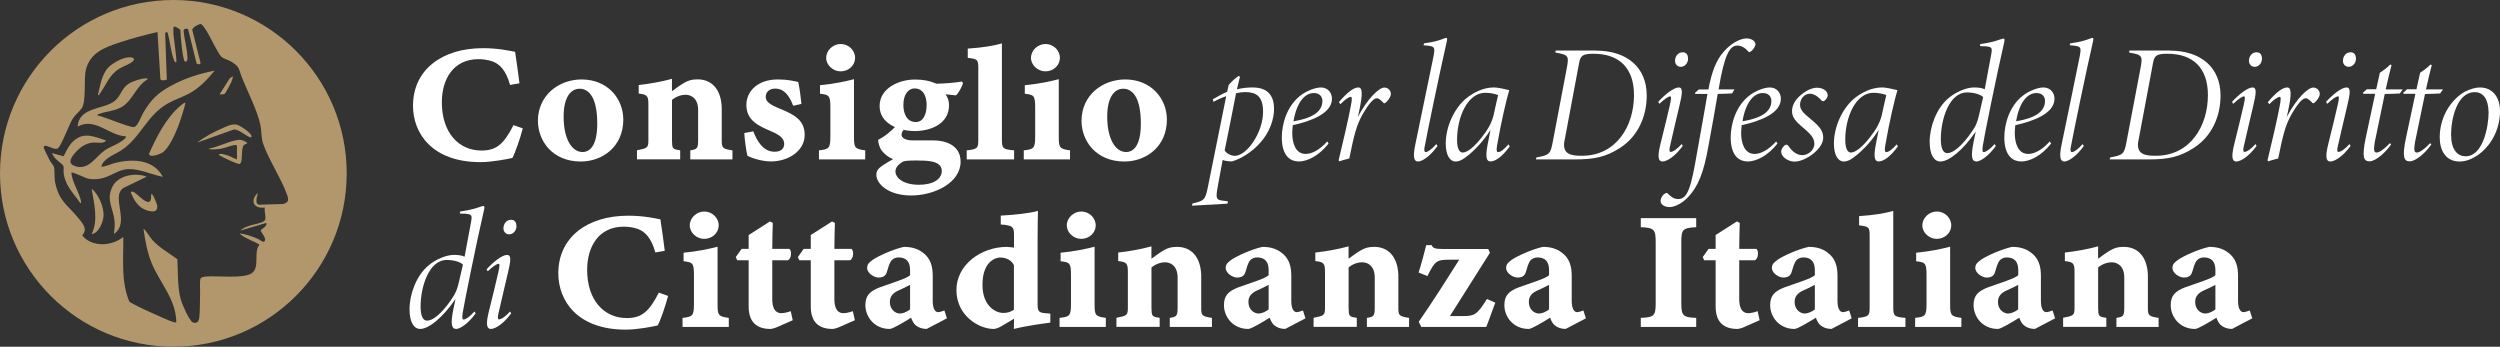 <svg xmlns="http://www.w3.org/2000/svg" id="Layer_1" data-name="Layer 1" viewBox="0 0 286.98 39.8"><rect x="0" y="0" width="286.98" height="39.8" fill="#333333" stroke="none"/><defs><style>      .cls-1 {        fill: #b1976b;      }      .cls-2 {        fill: #fff;      }    </style></defs><path class="cls-2" d="M60.01,14.75c-.31,1.17-.86,2.77-1.19,3.38-.56.13-2.34.48-3.67.48-5.53,0-7.74-3.29-7.74-6.47,0-4.11,3.3-6.61,8.03-6.61,1.79,0,3.1.31,3.69.42.19,1.25.38,2.63.5,3.61l-1.08.19c-.48-1.71-1.19-2.4-2.04-2.71-.5-.17-1.08-.25-1.58-.25-2.9,0-4.21,2.31-4.21,4.96,0,3.48,1.94,5.53,4.54,5.53,1.71,0,2.56-.71,3.69-2.92l1.06.38Z"></path><path class="cls-2" d="M66.76,9.12c3,0,4.79,2.21,4.79,4.61,0,3.11-2.4,4.81-4.88,4.81-3.29,0-4.92-2.4-4.92-4.67,0-2.92,2.38-4.75,5.02-4.75ZM66.51,10.19c-.94,0-1.81.9-1.81,3.19,0,2.61.96,4.07,2.17,4.07.79,0,1.69-.64,1.69-3.27,0-2.81-.84-4-2.06-4Z"></path><path class="cls-2" d="M79.24,18.3v-1.04c.73-.12.9-.17.9-1.13v-3.5c0-1.38-.84-1.75-1.42-1.75s-1.12.21-1.58.59v4.65c.02.9.02,1.02.94,1.13v1.04h-4.96v-1.04c1.15-.23,1.31-.25,1.31-1.13v-4.17c0-.98-.17-1.1-1.11-1.21v-.98c1.33-.15,2.5-.36,3.82-.71-.02.56,0,1.06,0,1.42.29-.21.79-.6,1.36-.94.52-.31.92-.42,1.58-.42,1.56,0,2.69,1.06,2.77,3.23v3.79c0,.83.08.96,1.23,1.13v1.04h-4.84Z"></path><path class="cls-2" d="M91.05,12.13c-.6-1.58-1.33-1.96-2.07-1.96-.69,0-1.08.42-1.08.94s.38.87,1.65,1.38c1.71.69,2.82,1.35,2.82,3,0,1.84-1.88,3.04-3.86,3.04-1.12,0-2.31-.42-2.71-.65-.13-.4-.35-2.13-.36-2.61l1.04-.19c.44,1.19,1.17,2.34,2.44,2.34.75,0,1.1-.38,1.1-.9,0-.61-.48-1.02-1.52-1.46-1.54-.65-2.82-1.29-2.82-3.02,0-1.59,1.33-2.92,3.61-2.92,1.17,0,1.84.19,2.34.29.15.61.33,2.06.37,2.52l-.94.21Z"></path><path class="cls-2" d="M94.01,18.3v-1.04c1.13-.13,1.31-.21,1.31-1.58v-3.36c0-1.38-.17-1.44-1.19-1.56v-.98c1.61-.15,2.94-.44,3.9-.69v6.59c0,1.27.08,1.42,1.29,1.58v1.04h-5.3ZM96.49,8.19c-.86,0-1.65-.71-1.65-1.54,0-.89.79-1.6,1.67-1.6s1.65.71,1.65,1.6c0,.83-.73,1.54-1.67,1.54Z"></path><path class="cls-2" d="M103.78,14.84c-.19.21-.29.44-.29.63,0,.33.4.67,1.4.65h2.31c1.15,0,3.07.44,3.07,2.44,0,2.44-3.04,3.88-5.67,3.88s-4-1.33-4-2.38c0-.5.29-.77.71-1.06.44-.29.88-.56,1.21-.73-.58-.23-1-.58-1.33-1.02-.25-.33-.4-.98-.38-1.21.79-.36,1.63-1.13,2-1.54l.96.33ZM104.93,15.04c-1.63,0-3.96-.79-3.96-2.86s2.23-3.05,4.06-3.05c.9,0,1.65.13,2.48.48,1-.02,2.06-.11,2.92-.25l.11.19c-.08.35-.52,1.17-.81,1.4-.37-.04-.88-.1-1.19-.13.17.25.4.64.4,1.27,0,2-1.88,2.96-4.02,2.96ZM105.37,18.42c-1.19,0-1.58.04-1.79.17-.52.33-.79.69-.79,1.08,0,.75.9,1.54,2.69,1.54,1.65,0,2.63-.65,2.63-1.59,0-.61-.46-.92-1.06-1.06-.46-.1-.85-.13-1.69-.13ZM104.97,10.15c-.61,0-1.27.58-1.27,1.9,0,1,.4,1.94,1.4,1.96.83.02,1.27-.81,1.27-1.96,0-1.02-.4-1.9-1.4-1.9Z"></path><path class="cls-2" d="M110.97,18.3v-1.04c1.27-.13,1.33-.29,1.33-1.21V7.75c0-.92-.13-.98-1.21-1.11v-1.06c1.88-.13,2.94-.33,3.92-.6v11.07c0,1,.13,1.1,1.4,1.21v1.04h-5.44Z"></path><path class="cls-2" d="M117.52,18.3v-1.04c1.13-.13,1.31-.21,1.31-1.58v-3.36c0-1.38-.17-1.44-1.19-1.56v-.98c1.61-.15,2.94-.44,3.9-.69v6.59c0,1.27.08,1.42,1.29,1.58v1.04h-5.3ZM120,8.19c-.86,0-1.65-.71-1.65-1.54,0-.89.79-1.6,1.67-1.6s1.65.71,1.65,1.6c0,.83-.73,1.54-1.67,1.54Z"></path><path class="cls-2" d="M129.16,9.12c3,0,4.79,2.21,4.79,4.61,0,3.11-2.4,4.81-4.88,4.81-3.29,0-4.92-2.4-4.92-4.67,0-2.92,2.38-4.75,5.02-4.75ZM128.91,10.19c-.94,0-1.81.9-1.81,3.19,0,2.61.96,4.07,2.17,4.07.79,0,1.69-.64,1.69-3.27,0-2.81-.84-4-2.06-4Z"></path><path class="cls-2" d="M142.02,10.25c.63-.17,1.29-.21,1.77-.21,1.83,0,2.46,1.04,2.46,2.46,0,1.15-.46,2.63-1.58,3.88-.92,1.04-2.17,1.84-3.25,2.15-.27,0-.79-.04-1.07-.17l-.58,3.15c-.25,1.38-.12,1.44.73,1.54l.46.06-.06.27-4.06.23.04-.25c1.31-.31,1.46-.38,1.75-1.77.67-3.36,1.42-7.05,2.13-10.55-.52.17-1.13.46-1.46.65l-.08-.29c.37-.21,1.02-.6,1.65-.87l.17-.77c.33-.4.75-.79,1.15-1.04l.15.08-.35,1.44ZM140.59,17.28c.17.31.71.61,1.15.61,1.38,0,3.25-2.65,3.25-5.07,0-1.79-.81-2.25-2.08-2.25-.29,0-.73.06-1.02.13-.44,2.27-.86,4.4-1.31,6.57Z"></path><path class="cls-2" d="M149.04,18.53c-.77,0-1.9-.48-1.9-2.75,0-1.58.61-3.63,2.13-4.8.65-.52,1.69-.94,2.36-.94.81,0,1.27.63,1.27,1.29,0,1.69-2.4,2.58-4.5,3.04-.04.35-.06.77-.06.9,0,1.13.36,2.4,1.54,2.4.73,0,1.6-.46,2.48-1.44l.15.25c-1.13,1.42-2.42,2.06-3.48,2.06ZM148.48,13.92c2.65-.42,3.32-1.38,3.32-2.34,0-.5-.33-.9-.98-.9-.9,0-1.92.81-2.34,3.25Z"></path><path class="cls-2" d="M153.69,11.73c.9-1.06,1.67-1.69,2.23-1.69.46,0,.56.63.08,2.81l-.13.58c1.17-2.21,2.46-3.38,3.04-3.38.4,0,.75.31.75.73,0,.35-.35.81-.6,1-.13.08-.17.13-.27,0-.25-.25-.52-.5-.73-.5-.58,0-1.33,1.33-1.65,1.86-.71,1.27-.98,2.38-1.52,5.05-.35.1-.77.19-1.13.33l-.1-.11c.46-1.87,1.19-5.04,1.4-6.23.19-.92.12-1.06,0-1.06-.19,0-.69.31-1.19.84l-.17-.23Z"></path><path class="cls-2" d="M165.02,16.75c-.88,1.23-1.79,1.79-2.25,1.79s-.61-.54-.29-2.02c.67-3.27,1.5-7.21,2.08-10.07.19-1.02.11-1.11-.65-1.21-.17-.02-.33-.02-.5-.04l.06-.23c1.02-.13,1.61-.29,2.15-.5.23-.08.31-.12.4-.12.12,0,.13.1.04.5-.87,3.82-2.17,10.13-2.52,11.99-.1.42-.02.62.11.62.25,0,.73-.35,1.23-.92l.13.21Z"></path><path class="cls-2" d="M173.31,16.8c-.87,1.19-1.65,1.73-2.21,1.73-.61,0-.56-.85-.25-2.36l.25-1.25c-1.08,1.67-2.06,2.48-2.46,2.83-.77.63-1.15.79-1.56.79-.64,0-1.12-.73-1.12-2.06,0-1.9.92-3.92,2.23-5.09,1-.85,2.19-1.35,3.27-1.35.63,0,1.46.25,1.79.31-.29.94-.92,3.59-1.4,6.36-.1.56-.04.75.13.75.27,0,.67-.31,1.19-.89l.13.23ZM170.16,15.67c.52-.65,1.06-1.48,1.29-2.44.15-.69.4-1.83.52-2.31-.27-.13-.9-.27-1.46-.27-2.08,0-3.25,2.84-3.25,5.4,0,1.12.33,1.46.64,1.46.54,0,1.33-.63,2.27-1.84Z"></path><path class="cls-2" d="M183.19,5.81c3.59,0,5.84,1.94,5.84,5.15,0,2.46-1.04,4.71-3.05,6.01-1.61,1.04-2.94,1.33-5.19,1.33h-4.48l.06-.23c1.5-.27,1.61-.38,1.88-1.81l1.6-8.42c.27-1.44.21-1.54-1.31-1.81l.04-.23h4.61ZM179.59,16.13c-.31,1.65.85,1.75,2,1.75,3.96,0,5.98-3.42,5.98-6.96,0-3.11-1.69-4.75-4.65-4.75-1.23,0-1.5.21-1.65,1.06l-1.67,8.9Z"></path><path class="cls-2" d="M193.17,16.75c-.9,1.23-1.84,1.79-2.33,1.79s-.6-.54-.23-2.02c.5-2,.81-3.29,1.1-4.56.15-.69.15-.9,0-.9s-.56.23-1.23.86l-.13-.23c.81-.88,1.79-1.65,2.36-1.65.5,0,.42.69.06,2.17-.37,1.56-.73,3.07-1.08,4.63-.1.42-.04.6.08.6.27,0,.77-.33,1.27-.9l.13.21ZM193.78,6.71c0,.56-.4.96-.83.96s-.67-.33-.67-.69c0-.5.33-.98.88-.98.44,0,.61.33.61.71Z"></path><path class="cls-2" d="M196.11,10.27c.38-2,.88-3.36,1.75-4.32.79-.94,1.88-1.54,2.63-1.54.61,0,1.02.35,1.02.65,0,.33-.38.79-.58.88-.13.08-.19.04-.31-.1-.37-.42-.79-.61-1.19-.61-.86,0-1.48,1-2.15,5.03h1.82l-.27.46c-.27.02-1.33.06-1.65.06-.36,2.11-.56,3.23-1.04,5.84-.56,3.23-1.21,4.8-2.4,6.05-.81.83-1.67,1.1-2.06,1.1-.58,0-1.06-.27-1.06-.71,0-.21.15-.64.5-.84.13-.08.23-.1.33,0,.27.27.65.63,1.19.63,1.13,0,1.5-1.42,2.19-5.46.65-3.67.87-4.79,1.17-6.61h-1.4l-.02-.13.42-.38h1.1Z"></path><path class="cls-2" d="M200.57,18.53c-.77,0-1.9-.48-1.9-2.75,0-1.58.61-3.63,2.13-4.8.65-.52,1.69-.94,2.36-.94.81,0,1.27.63,1.27,1.29,0,1.69-2.4,2.58-4.5,3.04-.04.35-.06.77-.06.9,0,1.13.37,2.4,1.54,2.4.73,0,1.59-.46,2.48-1.44l.15.25c-1.13,1.42-2.42,2.06-3.48,2.06ZM200.01,13.92c2.65-.42,3.33-1.38,3.33-2.34,0-.5-.33-.9-.98-.9-.9,0-1.92.81-2.34,3.25Z"></path><path class="cls-2" d="M209.82,10.89c0,.29-.31.73-.56.73-.13,0-.17-.13-.44-.36-.27-.27-.64-.5-1.06-.5-.63,0-1.13.58-1.13,1.27s.59,1.1,1.33,1.73c1.1.9,1.33,1.42,1.33,2.06,0,1.27-2.02,2.73-3.29,2.73-.77,0-1.54-.56-1.54-1.15,0-.29.35-.79.61-.79.08,0,.12.02.19.1.59.87,1.15,1.1,1.65,1.1.61,0,1.36-.54,1.36-1.29,0-.5-.19-.92-1.02-1.63-.73-.64-1.54-1.21-1.54-2.1,0-.52.19-1.17.96-1.84.44-.4,1.23-.88,1.9-.88.73,0,1.23.4,1.23.85Z"></path><path class="cls-2" d="M217.87,16.8c-.87,1.19-1.65,1.73-2.21,1.73-.61,0-.56-.85-.25-2.36l.25-1.25c-1.08,1.67-2.06,2.48-2.46,2.83-.77.63-1.15.79-1.56.79-.64,0-1.12-.73-1.12-2.06,0-1.9.92-3.92,2.23-5.09,1-.85,2.19-1.35,3.27-1.35.63,0,1.46.25,1.79.31-.29.94-.92,3.59-1.4,6.36-.1.56-.04.75.13.75.27,0,.67-.31,1.19-.89l.13.23ZM214.72,15.67c.52-.65,1.06-1.48,1.29-2.44.15-.69.4-1.83.52-2.31-.27-.13-.9-.27-1.46-.27-2.08,0-3.25,2.84-3.25,5.4,0,1.12.33,1.46.64,1.46.54,0,1.33-.63,2.27-1.84Z"></path><path class="cls-2" d="M229.11,16.75c-.88,1.23-1.82,1.79-2.23,1.79-.54,0-.67-.56-.33-2.25l.25-1.19c-1.48,2.17-3.1,3.44-4.06,3.44-.71,0-1.23-.75-1.23-2.25,0-1.77.79-3.84,2.11-4.98.92-.81,2.19-1.27,2.96-1.27.56,0,.96.06,1.25.21l.73-3.92c.17-.88.1-.94-.67-1.02-.19,0-.44,0-.61-.02l.04-.23c.92-.13,1.6-.29,2.19-.5.27-.1.4-.13.5-.13s.13.11.04.5c-.9,3.88-2.33,11.01-2.44,11.78-.08.56-.04.75.1.75.25,0,.75-.35,1.25-.92l.15.21ZM226.33,15.15c.56-.81.67-1.19.86-2l.46-2c-.23-.27-.98-.54-1.84-.54-2.11,0-3.02,3.17-3.02,5.34,0,1.04.25,1.63.75,1.63.63,0,1.63-.75,2.79-2.44Z"></path><path class="cls-2" d="M231.98,18.53c-.77,0-1.9-.48-1.9-2.75,0-1.58.61-3.63,2.13-4.8.65-.52,1.69-.94,2.36-.94.81,0,1.27.63,1.27,1.29,0,1.69-2.4,2.58-4.5,3.04-.04.35-.06.77-.06.9,0,1.13.36,2.4,1.54,2.4.73,0,1.6-.46,2.48-1.44l.15.25c-1.13,1.42-2.42,2.06-3.48,2.06ZM231.42,13.92c2.65-.42,3.33-1.38,3.33-2.34,0-.5-.33-.9-.98-.9-.9,0-1.92.81-2.34,3.25Z"></path><path class="cls-2" d="M239.21,16.75c-.88,1.23-1.79,1.79-2.25,1.79s-.61-.54-.29-2.02c.67-3.27,1.5-7.21,2.07-10.07.19-1.02.12-1.11-.65-1.21-.17-.02-.33-.02-.5-.04l.06-.23c1.02-.13,1.61-.29,2.15-.5.23-.08.31-.12.4-.12.12,0,.13.1.04.5-.87,3.82-2.17,10.13-2.52,11.99-.1.42-.02.62.12.62.25,0,.73-.35,1.23-.92l.13.21Z"></path><path class="cls-2" d="M249.06,5.81c3.59,0,5.84,1.94,5.84,5.15,0,2.46-1.04,4.71-3.06,6.01-1.61,1.04-2.94,1.33-5.19,1.33h-4.48l.06-.23c1.5-.27,1.61-.38,1.88-1.81l1.6-8.42c.27-1.44.21-1.54-1.31-1.81l.04-.23h4.61ZM245.47,16.13c-.31,1.65.84,1.75,2,1.75,3.96,0,5.98-3.42,5.98-6.96,0-3.11-1.69-4.75-4.65-4.75-1.23,0-1.5.21-1.65,1.06l-1.67,8.9Z"></path><path class="cls-2" d="M259.04,16.75c-.9,1.23-1.84,1.79-2.33,1.79s-.6-.54-.23-2.02c.5-2,.81-3.29,1.1-4.56.15-.69.15-.9,0-.9s-.56.23-1.23.86l-.13-.23c.81-.88,1.79-1.65,2.36-1.65.5,0,.42.69.06,2.17-.36,1.56-.73,3.07-1.08,4.63-.1.42-.04.6.08.6.27,0,.77-.33,1.27-.9l.13.21ZM259.66,6.71c0,.56-.4.96-.83.96s-.67-.33-.67-.69c0-.5.33-.98.88-.98.44,0,.61.33.61.71Z"></path><path class="cls-2" d="M260.32,11.73c.9-1.06,1.67-1.69,2.23-1.69.46,0,.56.63.08,2.81l-.13.58c1.17-2.21,2.46-3.38,3.04-3.38.4,0,.75.31.75.73,0,.35-.35.81-.6,1-.13.08-.17.13-.27,0-.25-.25-.52-.5-.73-.5-.58,0-1.33,1.33-1.65,1.86-.71,1.27-.98,2.38-1.52,5.05-.35.1-.77.19-1.13.33l-.1-.11c.46-1.87,1.19-5.04,1.4-6.23.19-.92.11-1.06,0-1.06-.19,0-.69.31-1.19.84l-.17-.23Z"></path><path class="cls-2" d="M269.83,16.75c-.9,1.23-1.84,1.79-2.33,1.79s-.6-.54-.23-2.02c.5-2,.81-3.29,1.1-4.56.15-.69.15-.9,0-.9s-.56.23-1.23.86l-.13-.23c.81-.88,1.79-1.65,2.36-1.65.5,0,.42.69.06,2.17-.36,1.56-.73,3.07-1.08,4.63-.1.42-.04.6.08.6.27,0,.77-.33,1.27-.9l.13.21ZM270.45,6.71c0,.56-.4.96-.83.96s-.67-.33-.67-.69c0-.5.33-.98.88-.98.44,0,.61.33.61.71Z"></path><path class="cls-2" d="M275.5,10.73c-.56.02-1.17.06-1.75.06-1.07,5.13-1,4.77-1.15,5.55-.15.9-.08,1.17.21,1.17.31,0,.79-.31,1.54-1.08l.13.15c-.56.83-1.73,1.94-2.48,1.94-.67,0-.9-.48-.42-2.75l1.07-5h-1.36l-.04-.12.44-.4h1.08l.42-1.9c.31-.19.85-.59,1.19-.94l.15.06c-.19.71-.44,1.77-.67,2.79h1.96l-.33.46Z"></path><path class="cls-2" d="M280.12,10.73c-.56.02-1.17.06-1.75.06-1.07,5.13-1,4.77-1.15,5.55-.15.9-.08,1.17.21,1.17.31,0,.79-.31,1.54-1.08l.13.15c-.56.83-1.73,1.94-2.48,1.94-.67,0-.9-.48-.42-2.75l1.07-5h-1.36l-.04-.12.44-.4h1.08l.42-1.9c.31-.19.85-.59,1.19-.94l.15.06c-.19.71-.44,1.77-.67,2.79h1.96l-.33.46Z"></path><path class="cls-2" d="M286.98,12.77c0,2.19-1.13,4.13-2.69,5.13-.64.4-1.27.64-1.96.64-1.59,0-2.27-1.29-2.27-2.77,0-2.42,1.36-4.4,2.9-5.25.58-.29,1.19-.48,1.71-.48,1.42,0,2.31,1.06,2.31,2.73ZM281.37,15.54c0,1.57.69,2.4,1.67,2.4,1.98,0,2.63-3.38,2.63-5.03-.02-1.56-.63-2.33-1.58-2.33-2.06,0-2.73,3.06-2.73,4.96Z"></path><path class="cls-2" d="M54.6,35.97c-.88,1.23-1.82,1.79-2.23,1.79-.54,0-.67-.56-.33-2.25l.25-1.19c-1.48,2.17-3.09,3.44-4.05,3.44-.71,0-1.23-.75-1.23-2.25,0-1.77.79-3.84,2.11-4.98.92-.81,2.19-1.27,2.96-1.27.56,0,.96.06,1.25.21l.73-3.92c.17-.88.1-.94-.67-1.02-.19,0-.44,0-.61-.02l.04-.23c.92-.13,1.59-.29,2.19-.5.27-.1.4-.13.5-.13s.13.11.04.5c-.9,3.88-2.33,11.01-2.44,11.78-.08.56-.04.75.1.75.25,0,.75-.35,1.25-.92l.15.21ZM51.81,34.38c.56-.81.67-1.19.87-2l.46-2c-.23-.27-.98-.54-1.84-.54-2.11,0-3.02,3.17-3.02,5.34,0,1.04.25,1.63.75,1.63.63,0,1.63-.75,2.79-2.44Z"></path><path class="cls-2" d="M58.68,35.97c-.9,1.23-1.84,1.79-2.33,1.79s-.6-.54-.23-2.02c.5-2,.81-3.29,1.1-4.56.15-.69.15-.9,0-.9s-.56.23-1.23.86l-.13-.23c.81-.88,1.79-1.65,2.36-1.65.5,0,.42.69.06,2.17-.36,1.56-.73,3.07-1.08,4.63-.1.42-.04.6.08.6.27,0,.77-.33,1.27-.9l.13.21ZM59.29,25.94c0,.56-.4.96-.83.96s-.67-.33-.67-.69c0-.5.33-.98.88-.98.44,0,.61.33.61.71Z"></path><path class="cls-2" d="M76.69,33.98c-.31,1.17-.86,2.77-1.19,3.38-.56.13-2.34.48-3.67.48-5.53,0-7.74-3.29-7.74-6.47,0-4.11,3.3-6.61,8.03-6.61,1.79,0,3.1.31,3.69.42.19,1.25.38,2.63.5,3.61l-1.08.19c-.48-1.71-1.19-2.4-2.04-2.71-.5-.17-1.08-.25-1.58-.25-2.9,0-4.21,2.31-4.21,4.96,0,3.48,1.94,5.53,4.54,5.53,1.71,0,2.56-.71,3.69-2.92l1.06.38Z"></path><path class="cls-2" d="M78.35,37.53v-1.04c1.13-.13,1.31-.21,1.31-1.58v-3.36c0-1.38-.17-1.44-1.19-1.56v-.98c1.61-.15,2.94-.44,3.9-.69v6.59c0,1.27.08,1.42,1.29,1.58v1.04h-5.3ZM80.83,27.42c-.86,0-1.65-.71-1.65-1.54,0-.89.79-1.6,1.67-1.6s1.65.71,1.65,1.6c0,.83-.73,1.54-1.67,1.54Z"></path><path class="cls-2" d="M89.25,37.53c-.38.17-.71.23-.81.23-1.54,0-2.5-.75-2.5-2.58v-5.3h-1.31l-.17-.37.67-.94h.81v-1.59c.61-.38,1.94-1.25,2.44-1.56l.33.17c-.02.59-.06,2.07-.06,2.98h1.96c.29.19.27,1.11-.17,1.31h-1.79v4.46c0,1.57.79,1.61,1.04,1.61s.69-.08,1.08-.23l.23,1.04-1.75.77Z"></path><path class="cls-2" d="M96.38,37.53c-.38.17-.71.23-.81.23-1.54,0-2.5-.75-2.5-2.58v-5.3h-1.31l-.17-.37.67-.94h.81v-1.59c.61-.38,1.94-1.25,2.44-1.56l.33.17c-.02.59-.06,2.07-.06,2.98h1.96c.29.19.27,1.11-.17,1.31h-1.79v4.46c0,1.57.79,1.61,1.04,1.61s.69-.08,1.08-.23l.23,1.04-1.75.77Z"></path><path class="cls-2" d="M106.42,37.76c-.61,0-.98-.17-1.27-.4-.31-.23-.46-.62-.56-.89-.88.54-2.11,1.29-2.46,1.29-1.77,0-2.79-1.4-2.79-2.73,0-1.1.5-1.61,1.69-2.06,1.31-.48,3.04-.98,3.44-1.38v-.58c0-.88-.36-1.46-1.33-1.46-.31,0-.6.13-.77.31-.29.31-.42.9-.56,1.35-.15.52-.52.65-.98.65s-1.29-.48-1.29-1.1c0-.48.29-.67.71-.98.6-.4,2.21-1.15,3.5-1.44.84,0,1.52.17,2.15.63.94.67,1.17,1.63,1.17,2.69v2.88c0,1.02.35,1.29.61,1.29.21,0,.48-.1.73-.19l.29.9-2.31,1.21ZM104.48,32.69c-.42.23-.87.44-1.29.63-.63.27-1.04.67-1.04,1.31,0,1.06.79,1.36,1.15,1.36.27,0,.73-.12,1.17-.48v-2.82Z"></path><path class="cls-2" d="M120.57,37.03c-.56.08-2.46.31-4.19.73.02-.38.02-.79.02-1.17-.35.21-.98.58-1.42.84-.44.27-.79.33-.92.33-1.71,0-4.27-1.54-4.27-4.46s2.84-4.96,5.8-4.96c.04,0,.31.02.81.08v-1.42c0-.94-.1-1.13-1.52-1.23v-1.02c1.56-.08,3.31-.27,4.27-.54-.02,1.06-.04,1.4-.04,3.25v7.4c0,.87.1,1.04.96,1.1l.5.04v1.04ZM116.4,30.46c-.27-.58-.88-.9-1.6-.9-.29,0-2.02.23-2.02,3.15,0,2.44,1.54,3.19,2.3,3.21.44.02.85-.06,1.31-.36v-5.09Z"></path><path class="cls-2" d="M121.63,37.53v-1.04c1.13-.13,1.31-.21,1.31-1.58v-3.36c0-1.38-.17-1.44-1.19-1.56v-.98c1.61-.15,2.94-.44,3.9-.69v6.59c0,1.27.08,1.42,1.29,1.58v1.04h-5.3ZM124.11,27.42c-.86,0-1.65-.71-1.65-1.54,0-.89.79-1.6,1.67-1.6s1.65.71,1.65,1.6c0,.83-.73,1.54-1.67,1.54Z"></path><path class="cls-2" d="M134.28,37.53v-1.04c.73-.12.9-.17.9-1.13v-3.5c0-1.38-.85-1.75-1.42-1.75s-1.11.21-1.58.59v4.65c.02.9.02,1.02.94,1.13v1.04h-4.96v-1.04c1.15-.23,1.31-.25,1.31-1.13v-4.17c0-.98-.17-1.1-1.11-1.21v-.98c1.33-.15,2.5-.36,3.82-.71-.02.56,0,1.06,0,1.42.29-.21.79-.6,1.36-.94.52-.31.92-.42,1.58-.42,1.56,0,2.69,1.06,2.77,3.23v3.79c0,.83.08.96,1.23,1.13v1.04h-4.84Z"></path><path class="cls-2" d="M147.58,37.76c-.61,0-.98-.17-1.27-.4-.31-.23-.46-.62-.56-.89-.88.54-2.11,1.29-2.46,1.29-1.77,0-2.79-1.4-2.79-2.73,0-1.1.5-1.61,1.69-2.06,1.31-.48,3.04-.98,3.44-1.38v-.58c0-.88-.36-1.46-1.33-1.46-.31,0-.6.13-.77.31-.29.31-.42.9-.56,1.35-.15.52-.52.65-.98.65s-1.29-.48-1.29-1.1c0-.48.29-.67.71-.98.6-.4,2.21-1.15,3.5-1.44.84,0,1.52.17,2.15.63.94.67,1.17,1.63,1.17,2.69v2.88c0,1.02.35,1.29.61,1.29.21,0,.48-.1.73-.19l.29.9-2.31,1.21ZM145.64,32.69c-.42.23-.87.44-1.29.63-.63.27-1.04.67-1.04,1.31,0,1.06.79,1.36,1.15,1.36.27,0,.73-.12,1.17-.48v-2.82Z"></path><path class="cls-2" d="M156.91,37.53v-1.04c.73-.12.9-.17.9-1.13v-3.5c0-1.38-.84-1.75-1.42-1.75s-1.12.21-1.58.59v4.65c.02.9.02,1.02.94,1.13v1.04h-4.96v-1.04c1.15-.23,1.31-.25,1.31-1.13v-4.17c0-.98-.17-1.1-1.11-1.21v-.98c1.33-.15,2.5-.36,3.82-.71-.02.56,0,1.06,0,1.42.29-.21.79-.6,1.36-.94.52-.31.92-.42,1.58-.42,1.56,0,2.69,1.06,2.77,3.23v3.79c0,.83.08.96,1.23,1.13v1.04h-4.84Z"></path><path class="cls-2" d="M171.65,34.74c-.46,1.19-.75,2.1-1.04,2.79h-7.46l-.29-.59c1.67-2.42,3.04-4.58,4.65-7.13h-1.04c-1.52,0-1.75.1-2.61,1.88l-1.02-.4c.36-1.1.65-2.27.88-3.15h.63c.1.33.38.44,1.19.44h5.3l.19.44c-1.52,2.44-3.27,5.15-4.59,7.26h1.5c1.29,0,1.61-.12,2.75-1.96l.94.42Z"></path><path class="cls-2" d="M179.77,37.76c-.61,0-.98-.17-1.27-.4-.31-.23-.46-.62-.56-.89-.88.54-2.11,1.29-2.46,1.29-1.77,0-2.79-1.4-2.79-2.73,0-1.1.5-1.61,1.69-2.06,1.31-.48,3.04-.98,3.44-1.38v-.58c0-.88-.36-1.46-1.33-1.46-.31,0-.6.13-.77.31-.29.31-.42.9-.56,1.35-.15.52-.52.65-.98.65s-1.29-.48-1.29-1.1c0-.48.29-.67.71-.98.6-.4,2.21-1.15,3.5-1.44.84,0,1.52.17,2.15.63.94.67,1.17,1.63,1.17,2.69v2.88c0,1.02.35,1.29.61,1.29.21,0,.48-.1.73-.19l.29.9-2.31,1.21ZM177.83,32.69c-.42.23-.86.44-1.29.63-.64.27-1.04.67-1.04,1.31,0,1.06.79,1.36,1.15,1.36.27,0,.73-.12,1.17-.48v-2.82Z"></path><path class="cls-2" d="M188.35,37.53v-1.04c1.54-.06,1.71-.25,1.71-1.71v-6.99c0-1.46-.19-1.65-1.71-1.71v-1.04h6.36v1.04c-1.54.08-1.71.25-1.71,1.71v6.99c0,1.46.19,1.65,1.71,1.71v1.04h-6.36Z"></path><path class="cls-2" d="M200.25,37.53c-.38.17-.71.23-.81.23-1.54,0-2.5-.75-2.5-2.58v-5.3h-1.31l-.17-.37.67-.94h.81v-1.59c.61-.38,1.94-1.25,2.44-1.56l.33.17c-.02.59-.06,2.07-.06,2.98h1.96c.29.19.27,1.11-.17,1.31h-1.79v4.46c0,1.57.79,1.61,1.04,1.61s.69-.08,1.07-.23l.23,1.04-1.75.77Z"></path><path class="cls-2" d="M210.28,37.76c-.61,0-.98-.17-1.27-.4-.31-.23-.46-.62-.56-.89-.88.54-2.11,1.29-2.46,1.29-1.77,0-2.79-1.4-2.79-2.73,0-1.1.5-1.61,1.69-2.06,1.31-.48,3.04-.98,3.44-1.38v-.58c0-.88-.36-1.46-1.33-1.46-.31,0-.6.13-.77.31-.29.31-.42.9-.56,1.35-.15.52-.52.65-.98.65s-1.29-.48-1.29-1.1c0-.48.29-.67.71-.98.59-.4,2.21-1.15,3.5-1.44.84,0,1.52.17,2.15.63.94.67,1.17,1.63,1.17,2.69v2.88c0,1.02.35,1.29.61,1.29.21,0,.48-.1.73-.19l.29.9-2.3,1.21ZM208.34,32.69c-.42.23-.86.44-1.29.63-.63.27-1.04.67-1.04,1.31,0,1.06.79,1.36,1.15,1.36.27,0,.73-.12,1.17-.48v-2.82Z"></path><path class="cls-2" d="M213.29,37.53v-1.04c1.27-.13,1.33-.29,1.33-1.21v-8.3c0-.92-.13-.98-1.21-1.11v-1.06c1.88-.13,2.94-.33,3.92-.6v11.07c0,1,.13,1.1,1.4,1.21v1.04h-5.44Z"></path><path class="cls-2" d="M219.84,37.53v-1.04c1.13-.13,1.31-.21,1.31-1.58v-3.36c0-1.38-.17-1.44-1.19-1.56v-.98c1.61-.15,2.94-.44,3.9-.69v6.59c0,1.27.08,1.42,1.29,1.58v1.04h-5.3ZM222.32,27.42c-.86,0-1.65-.71-1.65-1.54,0-.89.79-1.6,1.67-1.6s1.65.71,1.65,1.6c0,.83-.73,1.54-1.67,1.54Z"></path><path class="cls-2" d="M233.63,37.76c-.61,0-.98-.17-1.27-.4-.31-.23-.46-.62-.56-.89-.88.54-2.11,1.29-2.46,1.29-1.77,0-2.79-1.4-2.79-2.73,0-1.1.5-1.61,1.69-2.06,1.31-.48,3.04-.98,3.44-1.38v-.58c0-.88-.36-1.46-1.33-1.46-.31,0-.6.13-.77.31-.29.31-.42.9-.56,1.35-.15.52-.52.65-.98.65s-1.29-.48-1.29-1.1c0-.48.29-.67.71-.98.59-.4,2.21-1.15,3.5-1.44.84,0,1.52.17,2.15.63.94.67,1.17,1.63,1.17,2.69v2.88c0,1.02.35,1.29.61,1.29.21,0,.48-.1.73-.19l.29.9-2.3,1.21ZM231.68,32.69c-.42.23-.86.44-1.29.63-.63.27-1.04.67-1.04,1.31,0,1.06.79,1.36,1.15,1.36.27,0,.73-.12,1.17-.48v-2.82Z"></path><path class="cls-2" d="M242.95,37.53v-1.04c.73-.12.9-.17.9-1.13v-3.5c0-1.38-.85-1.75-1.42-1.75s-1.11.21-1.58.59v4.65c.02.9.02,1.02.94,1.13v1.04h-4.96v-1.04c1.15-.23,1.31-.25,1.31-1.13v-4.17c0-.98-.17-1.1-1.11-1.21v-.98c1.33-.15,2.5-.36,3.82-.71-.02.56,0,1.06,0,1.42.29-.21.79-.6,1.36-.94.52-.31.92-.42,1.58-.42,1.56,0,2.69,1.06,2.77,3.23v3.79c0,.83.08.96,1.23,1.13v1.04h-4.84Z"></path><path class="cls-2" d="M256.26,37.76c-.61,0-.98-.17-1.27-.4-.31-.23-.46-.62-.56-.89-.88.54-2.11,1.29-2.46,1.29-1.77,0-2.79-1.4-2.79-2.73,0-1.1.5-1.61,1.69-2.06,1.31-.48,3.04-.98,3.44-1.38v-.58c0-.88-.36-1.46-1.33-1.46-.31,0-.6.13-.77.31-.29.31-.42.9-.56,1.35-.15.52-.52.65-.98.65s-1.29-.48-1.29-1.1c0-.48.29-.67.71-.98.59-.4,2.21-1.15,3.5-1.44.84,0,1.52.17,2.15.63.94.67,1.17,1.63,1.17,2.69v2.88c0,1.02.35,1.29.61,1.29.21,0,.48-.1.73-.19l.29.9-2.3,1.21ZM254.32,32.69c-.42.23-.86.44-1.29.63-.63.27-1.04.67-1.04,1.31,0,1.06.79,1.36,1.15,1.36.27,0,.73-.12,1.17-.48v-2.82Z"></path><g><path class="cls-1" d="M12.91,21.44c-.78,1.49.12,2.52.24,3.95.04.51-.01.98-.07,1.47,1.4-.98.55-2.75.55-4.13,0-.47.16-.95.59-1.18l2.62-1.27c-1.3-.5-3.25-.17-3.94,1.15Z"></path><path class="cls-1" d="M17.34,22.3c0,.29.06.62-.16.84-.48.29-1.49-1.01-1.92-1.13-.15-.04-.15-.03-.25.09.33.77.78,1.6,1.58,1.94.53.23,1.54.52,1.46-.41-.02-.19-.35-.98-.46-1.15-.07-.1-.09-.22-.26-.18Z"></path><path class="cls-1" d="M10.52,26.87c.83-.09,1.33-1.4,1.37-2.12.05-.97-.59-2.48-1.37-3.09.27,1.68.79,3.61,0,5.21Z"></path><path class="cls-1" d="M26.57,9.36c.08-.2.17-.39.15-.61l-.35.25-1.17,1.84c.17,0,.49.03.62-.1.08-.08.69-1.2.76-1.37Z"></path><path class="cls-1" d="M11.45,10.76c.79-1.07,1.03-2.1,2.25-2.88.44-.28,1.26-.52,1.59-.89.25-.28-.05-.38-.32-.41-.75-.07-2.02.63-2.53,1.16-.78.82-.94,2.12-1.2,3.17.21.05.14-.06.21-.15Z"></path><path class="cls-1" d="M17.11,17.68c.08.47,1.24.01,1.51-.15.75-.45,1.5-2.16,1.82-2.99.13-.33.92-2.64.82-2.75-.05-.06-.49.3-.56.36-1.65,1.4-2.74,3.58-3.6,5.52Z"></path><path class="cls-1" d="M27.14,14.3c-.57-.1-1.16.22-1.68.45-.96.42-2.01.98-2.83,1.62l4.23-1.51c.55-.02,1.33.71,1.81.88.12.04.1.09.21-.06.06-.38-1.37-1.32-1.74-1.38Z"></path><path class="cls-1" d="M19.9,0C8.91,0,0,8.91,0,19.9s8.91,19.9,19.9,19.9,19.9-8.91,19.9-19.9S30.89,0,19.9,0ZM32.45,23.42l-2.72.08c-.53-.1-.2-1-.12-1.36-.95.84-.52,1.88.8,1.68-.14.46.3,1.35-.14,1.59-.74.4-2.01.38-2.67,1.06l2.97-.88c.16.44-.65.66-.64.92.15.29.59.76.48,1.11-.11.35-.59-.1-.76-.18-.68-.3-1.38-.55-2.12-.65.16.42,2.2,1.13,2.25,1.32-.71.79.08,2.53-.85,3.23-.94.71-4.1.27-5.36.41-.15.02-.44.07-.53.19-.15.2-.05,1.41-.07,1.78-.03.83,0,1.95-.09,2.72-.05.43-.24.73-.72.58-.42-.14-1.27-2.14-1.4-2.61-.41-1.51-.31-3.1-.4-4.65-.97-.74-2.08-1.31-2.89-2.24-.35-.4-.6-.92-1-1.28.17,1.29.42,2.66.9,3.87.92,2.31,2.84,4.21,2.87,6.88-.15.15-1.6-.53-1.87-.65-1-.44-2.39-1.05-3.32-1.58-.09-.05-.17-.09-.22-.18-.97-2.36-.63-4.89-.68-7.38-1.31,1.08-3.62,1.21-4.72-.19.67-.66.09-1.33-.37-1.9-1.25-1.56-2.28-1.95-2.73-4.17-.12-.58-.02-1.36-.14-1.79-.05-.17-.39-.56-.5-.78-.11-.2-.7-1.37-.67-1.48.12-.52,1.17.46,1.64.12.38-.28,1.27-2.69,1.65-3.32.34-.55.77-.83,1.07-1.26.55-.79.21-3.32.48-4.42.48-1.98,2.19-2.58,3.91-3.15,1.41-.47,2.86-.85,4.31-1.18l.33,5.4c.08.23.56.13.74.06l-.19-5.26c.04-.22.21-.29.3-.06.27.95.35,2.15.71,3.06.05.13.07.29.26.26.11-.12-.3-2.81-.32-3.24,0-.21-.02-.53,0-.73.05-.33.67.17.8.26-.02.46.27,3.56.52,3.63.34.1.29-.41.28-.6-.05-.95-.35-1.98-.44-2.93.06-.25.32-.29.52-.19l.98,3.95c.14.1.46.17.45-.08l-.95-3.78c.05-.32.65-.6.93-.68.23,0,.58.61.71.81.43.65,1.3,2.57,1.7,2.95.23.23.76.35,1.07.53,1.09.63.9.88,1.31,1.9.65,1.64,1.8,3.83,2.12,5.5.12.64.08,1.44.29,2.04.64,1.85,2.02,3.89,2.72,5.78.23.63.29.98-.46,1.17Z"></path><path class="cls-1" d="M24.63,8.11c-1.73.34-3.43.88-4.97,1.72-1.55.84-2.33,1.6-3.22,3.12-.23.39-.61,1.51-1.03,1.63-.46.13-3.54-1.25-4.25-1.33.01-.12.12-.12.2-.16.88-.34,1.86-.34,2.68-.85,1.21-.76,1.62-2.41,2.89-3.12.03-.18-.08-.12-.2-.12-.5-.02-1.53.34-1.96.61-.83.52-.87,1.4-1.62,1.99-1.26,1-4.08.65-4.24,2.93,2.03-1.1,3.54,1.03,5.53,1.12.15.23-.72.71-.91.82-.51.29-1.01.44-1.52.8-1.04.73-1.81,2.27-3.31,1.83-.89-.26-.67-.84-.2-1.41.55-.67,1.23-1.23,2.13-1.32.5-.05,1.24.18,1.56-.24-1.03-.31-2.13-.88-3.18-.34-.91.47-1.27,1.28-1.71,2.15l-1.36-.37c.13.18.22.39.36.56.18.22.91.77.96.88.11.24,0,.63.05.91.22,1.48,1.14,2.25,1.92,3.42.18-.08-.01-.56-.06-.7-.3-.94-.88-1.79-.98-2.82.17-.13,1.63.65,1.98.7,2.24.35,3.02-1.14,4.71-1.11,1.28.02,2.57.64,3.81.89-1.07-2.06-3.55-2.09-5.55-1.58-.26.07-1.39.54-1.51.38.27-.93,1.49-1.33,2.24-1.81,2.3-1.48,2.94-4.06,5.46-5.45.75-.41,1.61-.7,2.36-1.09,1.21-.65,2.07-1.59,2.94-2.63Z"></path><path class="cls-1" d="M23.99,17.05c0,.21,1.21.05,1.38.02.47-.08,1.26-.42,1.66-.43.1,0,.1.01.17.09v1.56c-.36-.1-.68-.32-1.05-.44-.2-.06-.94-.33-1.04-.08.29.22,2.22,1.14,2.41,1.05.41-.21.1-1.81.48-2.17.1-.1.3-.11.4-.24-.37-.26-.68-.41-1.14-.34-1.05.15-2.2.81-3.27.98Z"></path></g></svg>